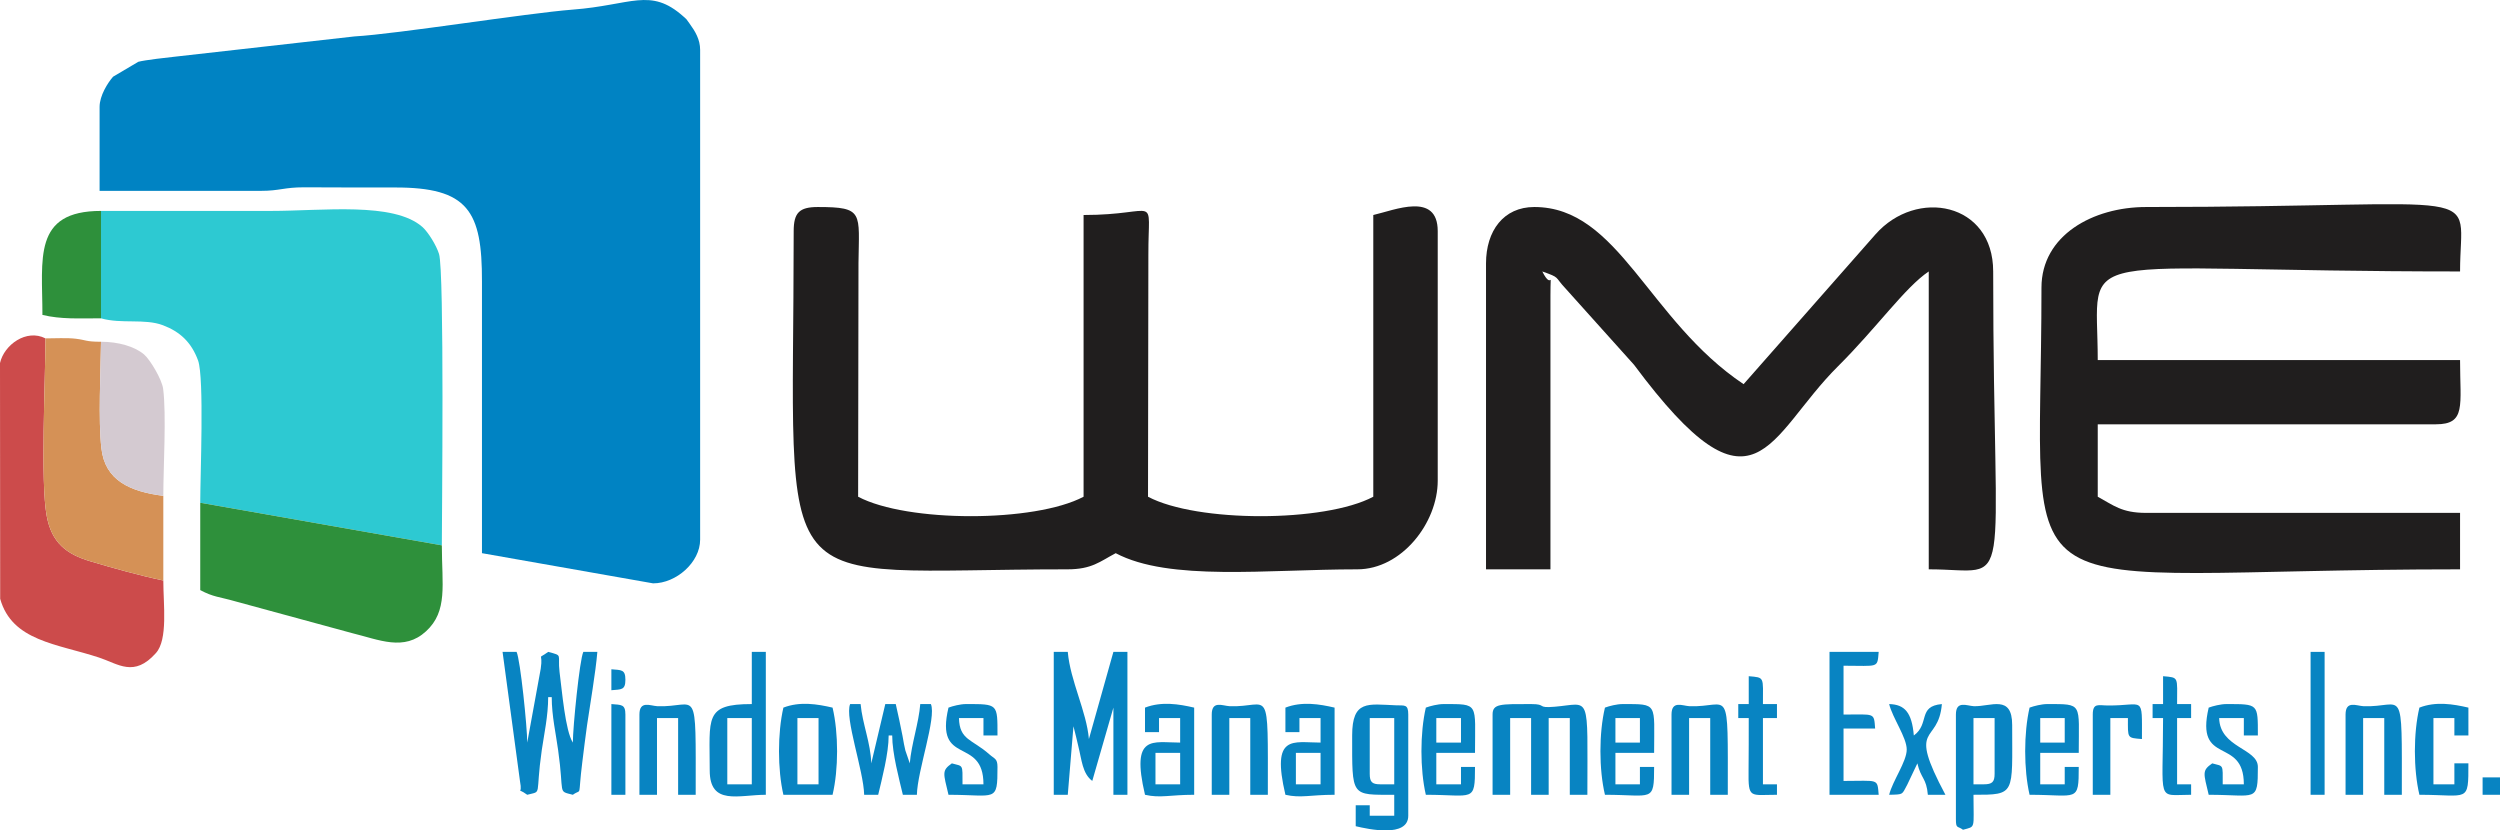 <svg xmlns="http://www.w3.org/2000/svg" xmlns:xlink="http://www.w3.org/1999/xlink" xml:space="preserve" width="152.4mm" height="50.616mm" style="shape-rendering:geometricPrecision; text-rendering:geometricPrecision; image-rendering:optimizeQuality; fill-rule:evenodd; clip-rule:evenodd" viewBox="0 0 14083 4677"> <defs> <style type="text/css"> .fil1 {fill:#201E1E} .fil2 {fill:#0083C3} .fil0 {fill:#0884C2} .fil3 {fill:#2DC9D2} .fil5 {fill:#2E903B} .fil4 {fill:#CC4B4B} .fil7 {fill:#D4CAD1} .fil6 {fill:#D59156} </style> </defs> <g id="Layer_x0020_1">  <g id="_3087202063168"> <g> <path class="fil0" d="M2970 4477c87,-23 44,14 82,-252 13,-89 36,-193 36,-298l20 0c0,105 24,209 36,298 36,255 -5,229 83,252 54,-39 27,28 53,-182 11,-88 16,-131 27,-210 18,-124 48,-294 58,-413l-79 0c-21,44 -59,424 -59,511 -43,-67 -61,-292 -75,-398 -12,-102 22,-90 -64,-113 -67,49 -27,-5 -42,95l-76 416c0,-87 -39,-467 -60,-511l-79 0 98 727c18,93 -28,28 41,78z"></path> <path class="fil0" d="M5936 4477l79 0 32 -386c13,48 17,71 27,111 20,79 23,155 79,197l119 -413 0 491 79 0 0 -805 -79 0 -138 491c-13,-155 -105,-328 -119,-491l-79 0 0 805z"></path> <path class="fil0" d="M8408 4025l0 452 99 0 0 -432 118 0 0 432 99 0 0 -432 119 0 0 432 99 0c0,-583 21,-513 -184,-496 -106,9 -41,-15 -133,-15 -172,0 -217,-3 -217,59z"></path> <path class="fil0" d="M7716 4359l0 -314 138 0 0 373 -79 0c-46,0 -59,-13 -59,-59zm-99 -216c0,348 -9,334 237,334l0 118 -138 0 0 -59 -79 0 0 118c71,17 296,66 296,-59l0 -570c0,-60 -21,-50 -69,-52 -157,-6 -247,-32 -247,170z"></path> <path class="fil0" d="M11176 4418l-59 0 0 -373 119 0 0 314c0,46 -14,59 -60,59zm-158 -393l0 590c0,55 9,36 40,59 73,-20 59,-1 59,-197 239,0 218,0 218,-393 0,-174 -120,-103 -216,-106 -39,-2 -101,-34 -101,47z"></path> <path class="fil0" d="M4868 4477l79 0c21,-89 59,-232 59,-334l20 0c0,102 39,245 60,334l79 0c3,-136 111,-434 79,-511l-60 0c-8,105 -50,225 -59,334l-25 -73c-7,-29 -8,-38 -16,-82 -11,-58 -25,-121 -38,-179l-59 0 -79 334c-3,-114 -50,-223 -60,-334l-59 0c-32,77 76,375 79,511z"></path> <path class="fil0" d="M4097 4045l138 0 0 373 -138 0 0 -373zm138 -79c-269,0 -237,76 -237,374 0,200 164,137 316,137l0 -805 -79 0 0 294z"></path> <path class="fil0" d="M4492 4045l119 0 0 373 -119 0 0 -373zm-79 -59c-33,143 -33,348 0,491l277 0c34,-143 34,-348 0,-491 -86,-20 -184,-36 -277,0z"></path> <path class="fil0" d="M10306 4477l277 0c-8,-94 1,-78 -198,-78l0 -295 178 0c-7,-92 0,-79 -178,-79l0 -275c199,0 190,16 198,-78l-277 0 0 805z"></path> <path class="fil0" d="M3602 4025l0 452 99 0 0 -432 119 0 0 432 99 0c0,-643 14,-490 -216,-499 -39,-2 -101,-34 -101,47z"></path> <path class="fil0" d="M6826 4025l0 452 99 0 0 -432 118 0 0 432 99 0c0,-643 14,-490 -215,-499 -40,-2 -101,-34 -101,47z"></path> <path class="fil0" d="M9416 4025l0 452 99 0 0 -432 119 0 0 432 99 0c0,-643 14,-490 -216,-499 -39,-2 -101,-34 -101,47z"></path> <path class="fil0" d="M13213 4025l0 452 99 0 0 -432 119 0 0 432 99 0c0,-643 13,-490 -216,-499 -39,-2 -101,-34 -101,47z"></path> <path class="fil0" d="M6509 4241l139 0 0 177 -139 0 0 -177zm-59 -255l0 138 79 0 0 -79 119 0 0 138c-155,0 -279,-50 -198,294 87,20 139,0 277,0l0 -491c-86,-20 -184,-36 -277,0z"></path> <path class="fil0" d="M7300 4241l139 0 0 177 -139 0 0 -177zm-59 -255l0 138 79 0 0 -79 119 0 0 138c-155,0 -279,-50 -198,294 87,20 139,0 277,0l0 -491c-86,-20 -184,-36 -277,0z"></path> <path class="fil0" d="M9100 4045l138 0 0 138 -138 0 0 -138zm-59 -59c-34,143 -34,348 0,491 269,0 277,46 277,-157l-80 0 0 98 -138 0 0 -177 218 0c0,-283 24,-275 -178,-275 -32,0 -75,11 -99,20z"></path> <path class="fil0" d="M8091 4045l139 0 0 138 -139 0 0 -138zm-59 -59c-33,143 -33,348 0,491 269,0 277,46 277,-157l-79 0 0 98 -139 0 0 -177 218 0c0,-283 25,-275 -178,-275 -31,0 -75,11 -99,20z"></path> <path class="fil0" d="M11493 4045l138 0 0 138 -138 0 0 -138zm-60 -59c-33,143 -33,348 0,491 270,0 277,46 277,-157l-79 0 0 98 -138 0 0 -177 217 0c0,-283 25,-275 -178,-275 -31,0 -75,11 -99,20z"></path> <path class="fil0" d="M12442 3986c-78,334 198,158 198,432l-119 0c0,-116 6,-100 -59,-118 -59,41 -49,54 -20,177 269,0 277,46 277,-157 0,-105 -214,-107 -218,-275l139 0 0 98 79 0c0,-180 4,-177 -178,-177 -31,0 -75,11 -99,20z"></path> <path class="fil0" d="M5343 3986c-79,334 197,158 197,432l-118 0c0,-116 5,-100 -60,-118 -58,41 -48,54 -19,177 269,0 276,46 276,-157 0,-48 -17,-45 -46,-71 -97,-86 -168,-79 -171,-204l138 0 0 98 79 0c0,-180 4,-177 -178,-177 -31,0 -74,11 -98,20z"></path> <path class="fil0" d="M13629 3986c-34,143 -34,348 0,491 278,0 276,49 276,-177l-79 0 0 118 -118 0 0 -373 118 0 0 98 79 0 0 -157c-86,-20 -184,-36 -276,0z"></path> <path class="fil0" d="M10741 4222c0,68 -80,177 -99,255 85,-2 70,0 102,-57l57 -120c20,87 51,82 59,177l99 0c-220,-412 -40,-275 -20,-511 -138,12 -67,111 -158,177 -11,-129 -51,-175 -139,-177 19,78 99,188 99,256z"></path> <path class="fil0" d="M11789 4025l0 452 99 0 0 -432 99 0c0,115 -6,111 79,118 0,-253 14,-187 -192,-189 -52,0 -85,-17 -85,51z"></path> <path class="fil0" d="M12185 3966l-59 0 0 79 59 0c0,486 -40,432 158,432l0 -59 -79 0 0 -373 79 0 0 -79 -79 0c0,-155 12,-149 -79,-157l0 157z"></path> <path class="fil0" d="M9851 3966l-59 0 0 79 59 0c0,99 0,197 -1,296 -2,161 8,136 160,136l0 -59 -79 0 0 -373 79 0 0 -79 -79 0c0,-155 11,-149 -80,-157l0 157z"></path> <polygon class="fil0" points="13016,4477 13095,4477 13095,3672 13016,3672 "></polygon> <path class="fil0" d="M3444 4477l79 0 0 -452c0,-59 -23,-54 -79,-59l0 511z"></path> <polygon class="fil0" points="13985,4477 14083,4477 14083,4379 13985,4379 "></polygon> <path class="fil0" d="M3444 3888c56,-5 79,0 79,-59 0,-59 -23,-54 -79,-59l0 118z"></path> </g> <g> <path class="fil1" d="M4471 1302c0,2138 -172,1905 1542,1905 138,0 183,-44 272,-91 302,160 852,91 1361,91 250,0 453,-262 453,-499l0 -1406c0,-224 -244,-118 -363,-91l0 1587c-275,146 -994,146 -1269,0l2 -1363c-1,-354 67,-224 -365,-224l0 1587c-276,146 -994,146 -1270,0l2 -1316c3,-285 32,-316 -229,-316 -104,0 -136,32 -136,136z"></path> <path class="fil1" d="M11500 1620c0,1911 -282,1587 2358,1587l0 -318 -1769 0c-138,0 -183,-43 -272,-91l0 -408 1905 0c171,0 136,-105 136,-362l-2041 0c0,-659 -205,-499 2041,-499 0,-495 211,-363 -1769,-363 -298,0 -589,159 -589,454z"></path> <path class="fil1" d="M8371 1484l0 1723 363 0 0 -1542c0,-173 14,-17 -46,-136 104,37 66,27 131,96l386 430c686,922 749,405 1150,7 218,-217 377,-444 510,-533l0 1678c491,0 363,204 363,-1678 0,-389 -432,-471 -663,-209l-743 844c-539,-361 -702,-998 -1179,-998 -173,0 -272,134 -272,318z"></path> </g> <g> <path class="fil2" d="M561 602l0 473 908 0c107,0 130,-20 244,-20 171,1 341,1 511,1 413,-1 492,132 491,529l0 1531 964 170c131,0 265,-119 265,-246l0 -2759c0,-59 -28,-105 -60,-149 -23,-32 -12,-19 -35,-40 -186,-165 -292,-63 -623,-38 -266,21 -985,137 -1229,151l-1019 115c-29,3 -163,18 -199,28l-142 84c-30,34 -76,107 -76,170z"></path> <path class="fil3" d="M569 1793c115,33 246,0 349,39 95,36 160,95 198,199 35,99 12,650 12,801l1361 240c0,-133 15,-1548 -16,-1642 -15,-48 -61,-123 -94,-152 -162,-142 -559,-90 -854,-90 -319,0 -638,0 -956,0l0 605z"></path> <path class="fil4" d="M920 3270c-129,-27 -280,-69 -407,-107 -140,-41 -222,-106 -250,-257 -36,-192 -7,-768 -7,-1000 -107,-55 -233,36 -256,139l1 1328c67,239 321,253 557,331 109,36 197,113 320,-25 69,-76 42,-274 42,-409z"></path> <path class="fil5" d="M2489 3072l-1361 -240 0 492c75,40 106,37 200,64l654 178c155,38 294,104 418,-10 124,-114 89,-262 89,-484z"></path> <path class="fil6" d="M920 3270l0 -477c-187,-24 -329,-86 -349,-269 -18,-158 -4,-431 -2,-599 -87,0 -83,-10 -142,-17 -48,-6 -121,-2 -171,-2 0,232 -29,808 7,1000 28,151 110,216 250,257 127,38 278,80 407,107z"></path> <path class="fil7" d="M920 2793c0,-161 18,-458 -1,-603 -7,-53 -73,-164 -108,-194 -54,-45 -145,-71 -242,-71 -2,168 -16,441 2,599 20,183 162,245 349,269z"></path> <path class="fil5" d="M569 1793l0 -605c-386,0 -330,270 -330,586 108,25 198,19 330,19z"></path> </g> </g> </g> </svg>